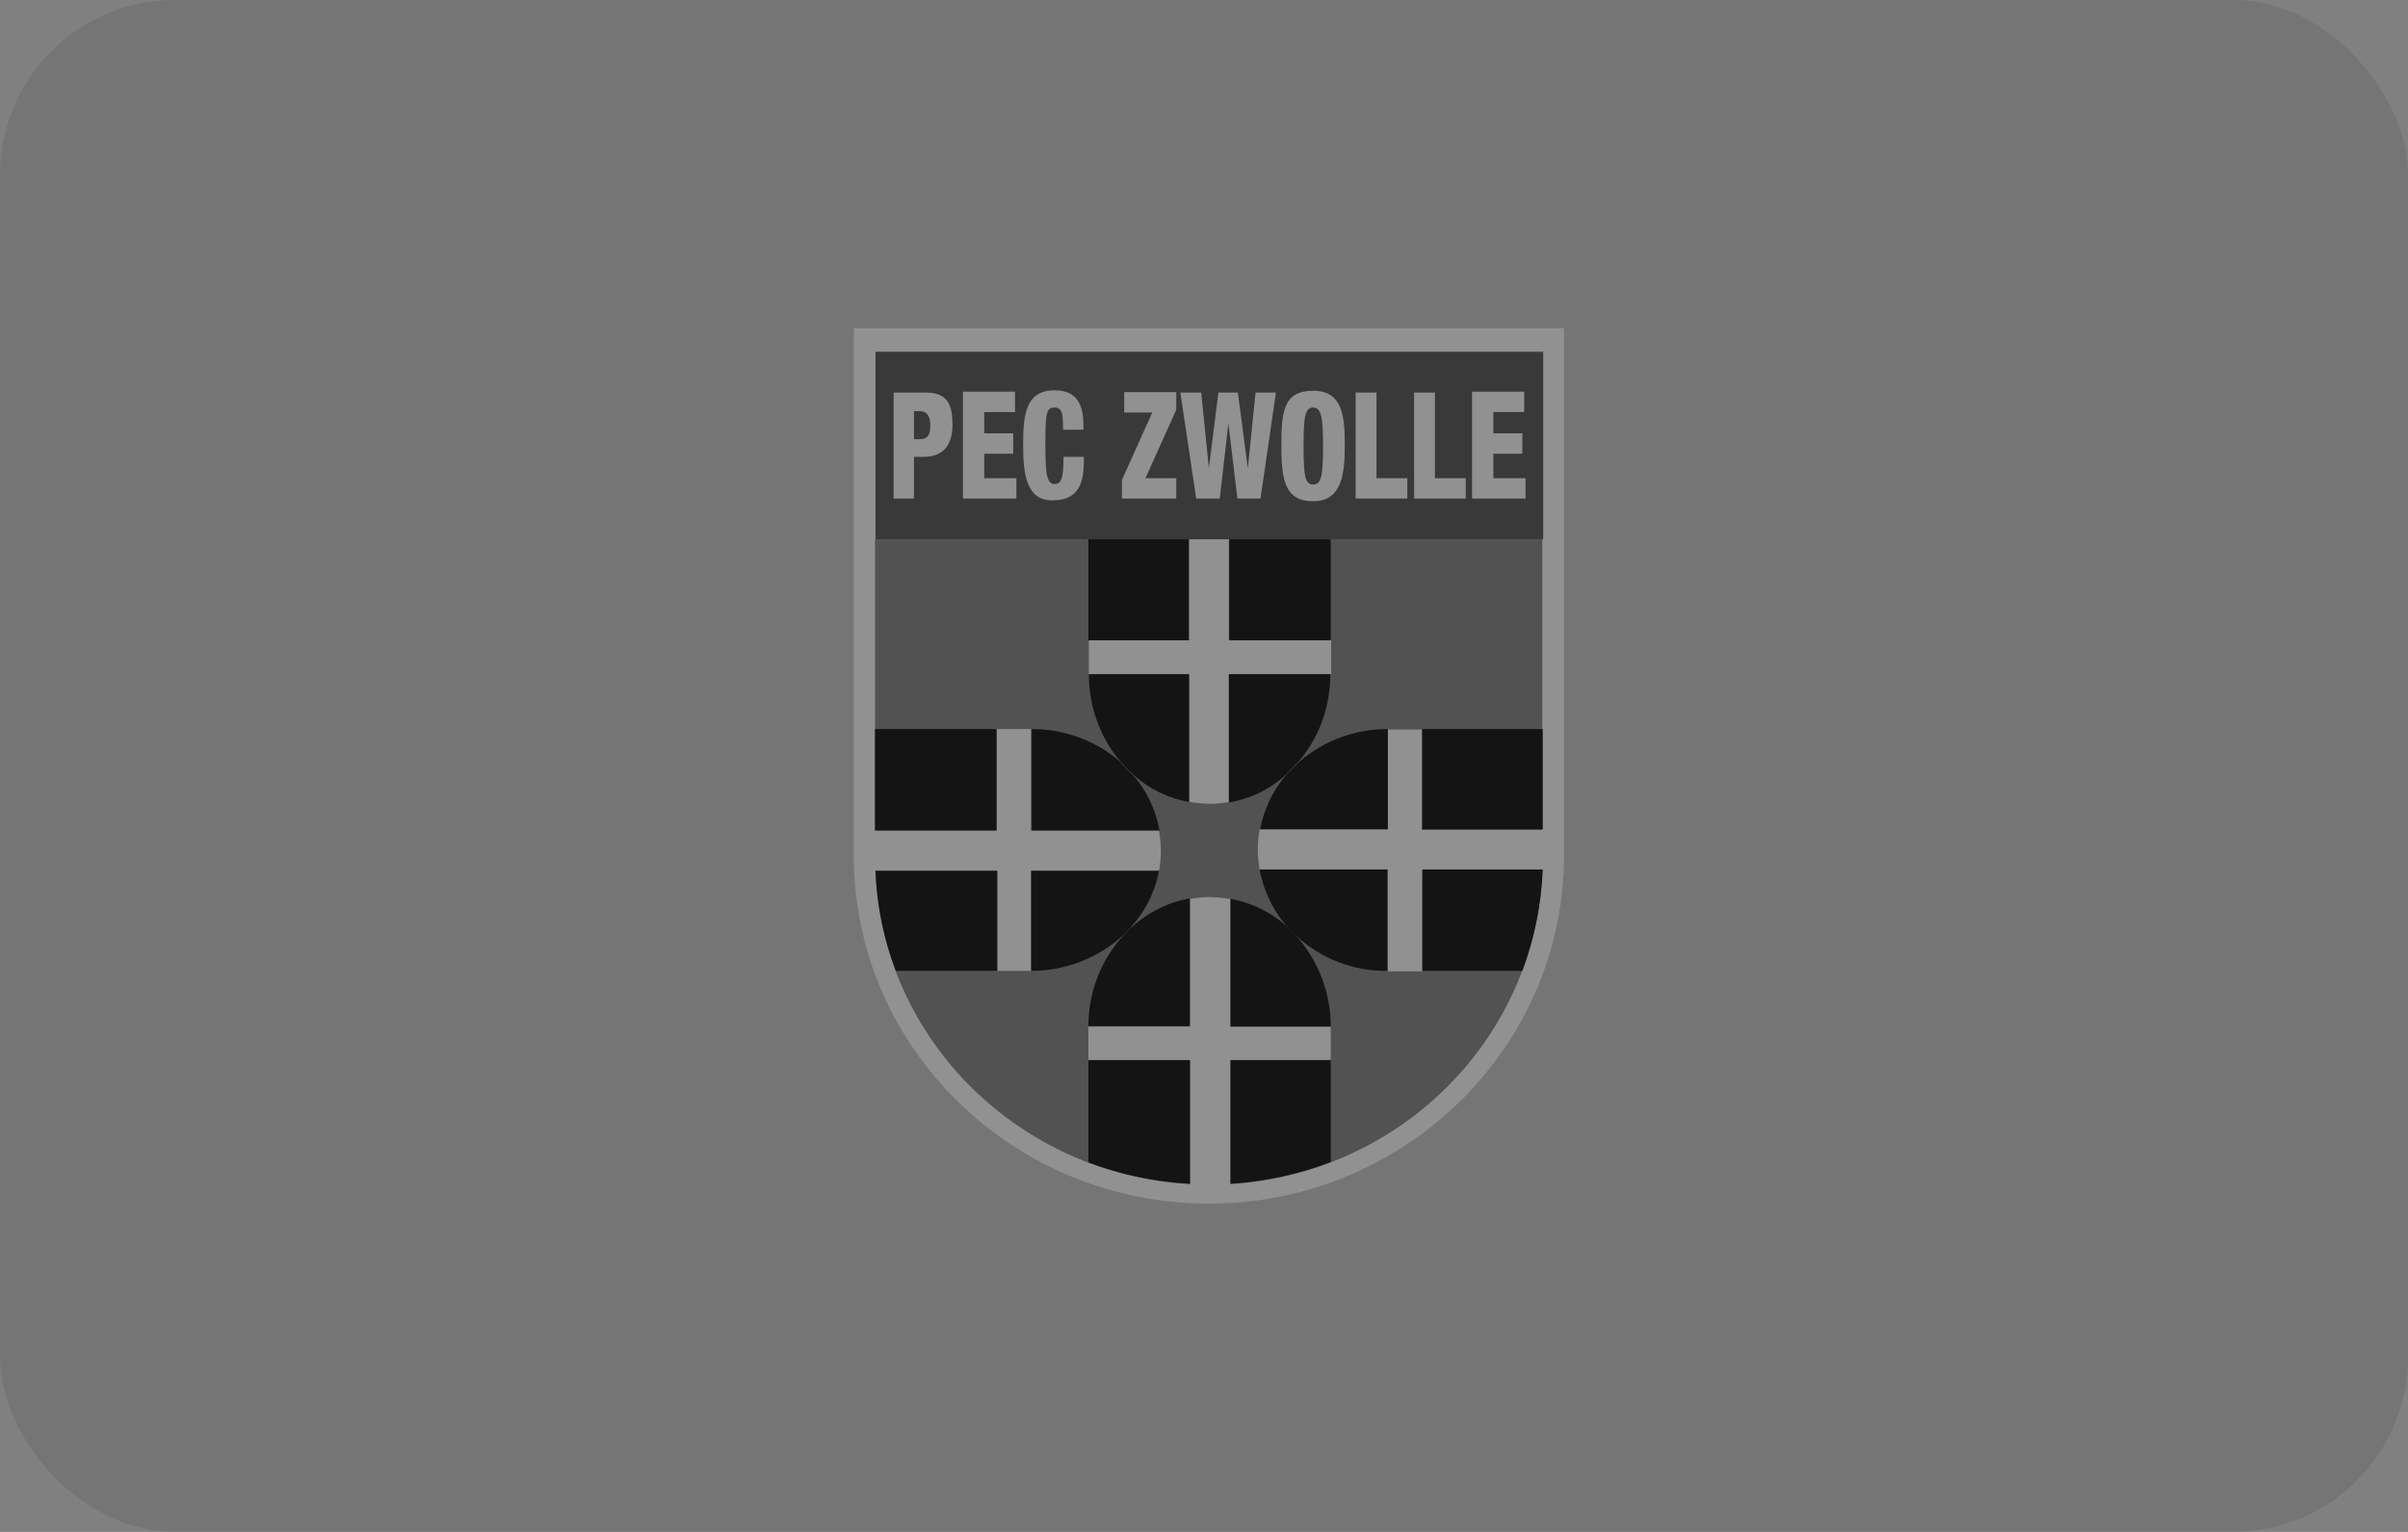 <svg fill="none" height="140" viewBox="0 0 220 140" width="220" xmlns="http://www.w3.org/2000/svg"><rect x="0" y="0" width="220" height="140" fill="#808080" stroke="none"/><rect fill="#141414" fill-opacity=".1" height="140" rx="16" width="220"/><path d="m78 30v48.174c0 17.589 14.568 31.826 32.447 31.826s32.447-14.278 32.447-31.826c0-.041 0-.083 0-.166v-48.008z" fill="#fff" opacity=".2"/><g fill="#141414"><path d="m112.309 58.515h9.312v3.104h-9.27v11.671c-.58.083-1.2.166-1.78.166-.621 0-1.283-.083-1.904-.166v-11.671h-9.188v-3.104h9.188v-9.229h-28.722v26.611h11.133v-9.271h3.104v9.271h11.712c.083.579.166 1.2.166 1.78 0 .621-.041 1.283-.166 1.904h-11.712v9.146h-3.104v-9.146h-11.092c.579 15.354 13.078 27.77 28.764 28.639v-11.298h-9.312v-3.104h9.271v-11.671c.579-.083 1.2-.166 1.779-.166.621 0 1.283.083 1.904.166v11.671h9.188v3.104h-9.188v11.298c15.561-.952 27.977-13.367 28.515-28.722h-11.008v9.271h-3.104v-9.271h-11.713c-.083-.579-.165-1.2-.165-1.78 0-.621.041-1.283.165-1.904h11.713v-9.146h3.104v9.188h11.008v-26.57h-28.639v9.229z" opacity=".5"/><path d="m117.814 84.878c-1.49-1.407-3.353-2.359-5.381-2.732v11.671h9.147c0-3.063-1.118-6.042-3.187-8.319-.207-.207-.414-.414-.621-.621m-5.339 12.002v11.299c3.146-.207 6.25-.869 9.147-1.987v-9.312zm-12.995 0v9.354c2.98 1.117 6.084 1.779 9.271 1.945v-11.299zm3.187-11.381c-2.069 2.276-3.187 5.215-3.187 8.277h9.271v-11.671c-2.07.372-3.932 1.324-5.463 2.773-.207.207-.414.414-.621.621zm.579-.621c1.366-1.49 2.318-3.311 2.69-5.297h-11.671v9.146c3.104 0 6.083-1.159 8.361-3.228.206-.207.413-.414.62-.621zm-12.126-5.297h-11.092c.124 3.145.745 6.208 1.862 9.146h9.271v-9.146zm-11.133-12.954h11.092v9.271h-11.092zm22.39 2.98c-2.235-1.945-5.132-2.98-8.07-2.98v9.271h11.671c-.331-1.862-1.159-3.642-2.442-5.091-.414-.372-.828-.786-1.159-1.2z"/><path d="m103.535 70.807c1.449 1.283 3.187 2.152 5.091 2.483v-11.671h-9.146c0 2.897.993 5.753 2.897 7.988.372.414.745.828 1.2 1.2m-4.139-21.521h9.147v9.229h-9.147zm12.871 0h9.271v9.229h-9.271zm0 24.046c1.946-.331 3.725-1.2 5.174-2.525.372-.414.745-.828 1.158-1.2 1.904-2.235 2.898-5.049 2.898-7.988h-9.271v11.671z"/><path d="m117.524 70.807c-1.242 1.407-2.028 3.145-2.4 4.966h11.671v-9.146c-2.98 0-5.836 1.035-8.071 2.98-.414.372-.827.786-1.2 1.2zm12.416-4.18h11.009v9.146h-11.009zm0 22.1h9.146c1.118-2.98 1.739-6.125 1.863-9.271h-10.968v9.271zm-14.858-9.271c.373 2.028 1.283 3.89 2.69 5.422.207.207.414.414.621.621 2.276 2.111 5.256 3.269 8.36 3.228v-9.271z"/><path d="m140.949 49.286h-60.962v-17.134h61.003v17.134zm-59.39-3.725h1.945v-3.808h.869c1.945 0 2.649-1.242 2.649-2.938 0-1.697-.372-2.938-2.4-2.938h-2.98v9.684zm1.945-7.988h.497c.786 0 .993.579.993 1.324 0 .745-.166 1.242-.952 1.242h-.538v-2.525zm4.47 7.988h4.884v-1.862h-2.938v-2.235h2.649v-1.862h-2.649v-1.945h2.814v-1.862h-4.759v9.684zm11.009-6.332v-.414c0-2.276-.952-3.145-2.649-3.145-2.732 0-2.856 2.483-2.856 4.966s.207 5.091 2.649 5.091 2.897-1.573 2.897-3.642v-.331h-1.862c0 1.531-.083 2.483-.786 2.483s-.869-.745-.869-3.601c0-2.856.083-3.394.828-3.394.745 0 .786.621.786 2.028h1.862zm3.518 6.332h4.966v-1.862h-2.814l2.814-6.249v-1.614h-4.759v1.862h2.566l-2.773 6.167zm6.787 0h2.152l.787-6.87.827 6.87h2.111l1.407-9.684h-1.862l-.704 6.912-.91-6.912h-1.78l-.869 6.912-.704-6.912h-1.903zm13.575-4.801c0-2.69-.166-5.049-2.897-5.049-2.732 0-2.897 1.945-2.897 5.049s.331 5.049 2.897 5.049 2.897-2.359 2.897-5.049zm-3.766 0c0-2.649.124-3.518.869-3.518s.91.869.91 3.518c0 2.649-.124 3.518-.91 3.518-.745 0-.869-.869-.869-3.518zm4.759 4.801h4.718v-1.862h-2.814v-7.822h-1.904zm5.339 0h4.718v-1.862h-2.814v-7.822h-1.904zm5.298 0h4.883v-1.862h-2.938v-2.235h2.648v-1.862h-2.648v-1.945h2.814v-1.862h-4.759v9.684z" opacity=".7"/></g></svg>